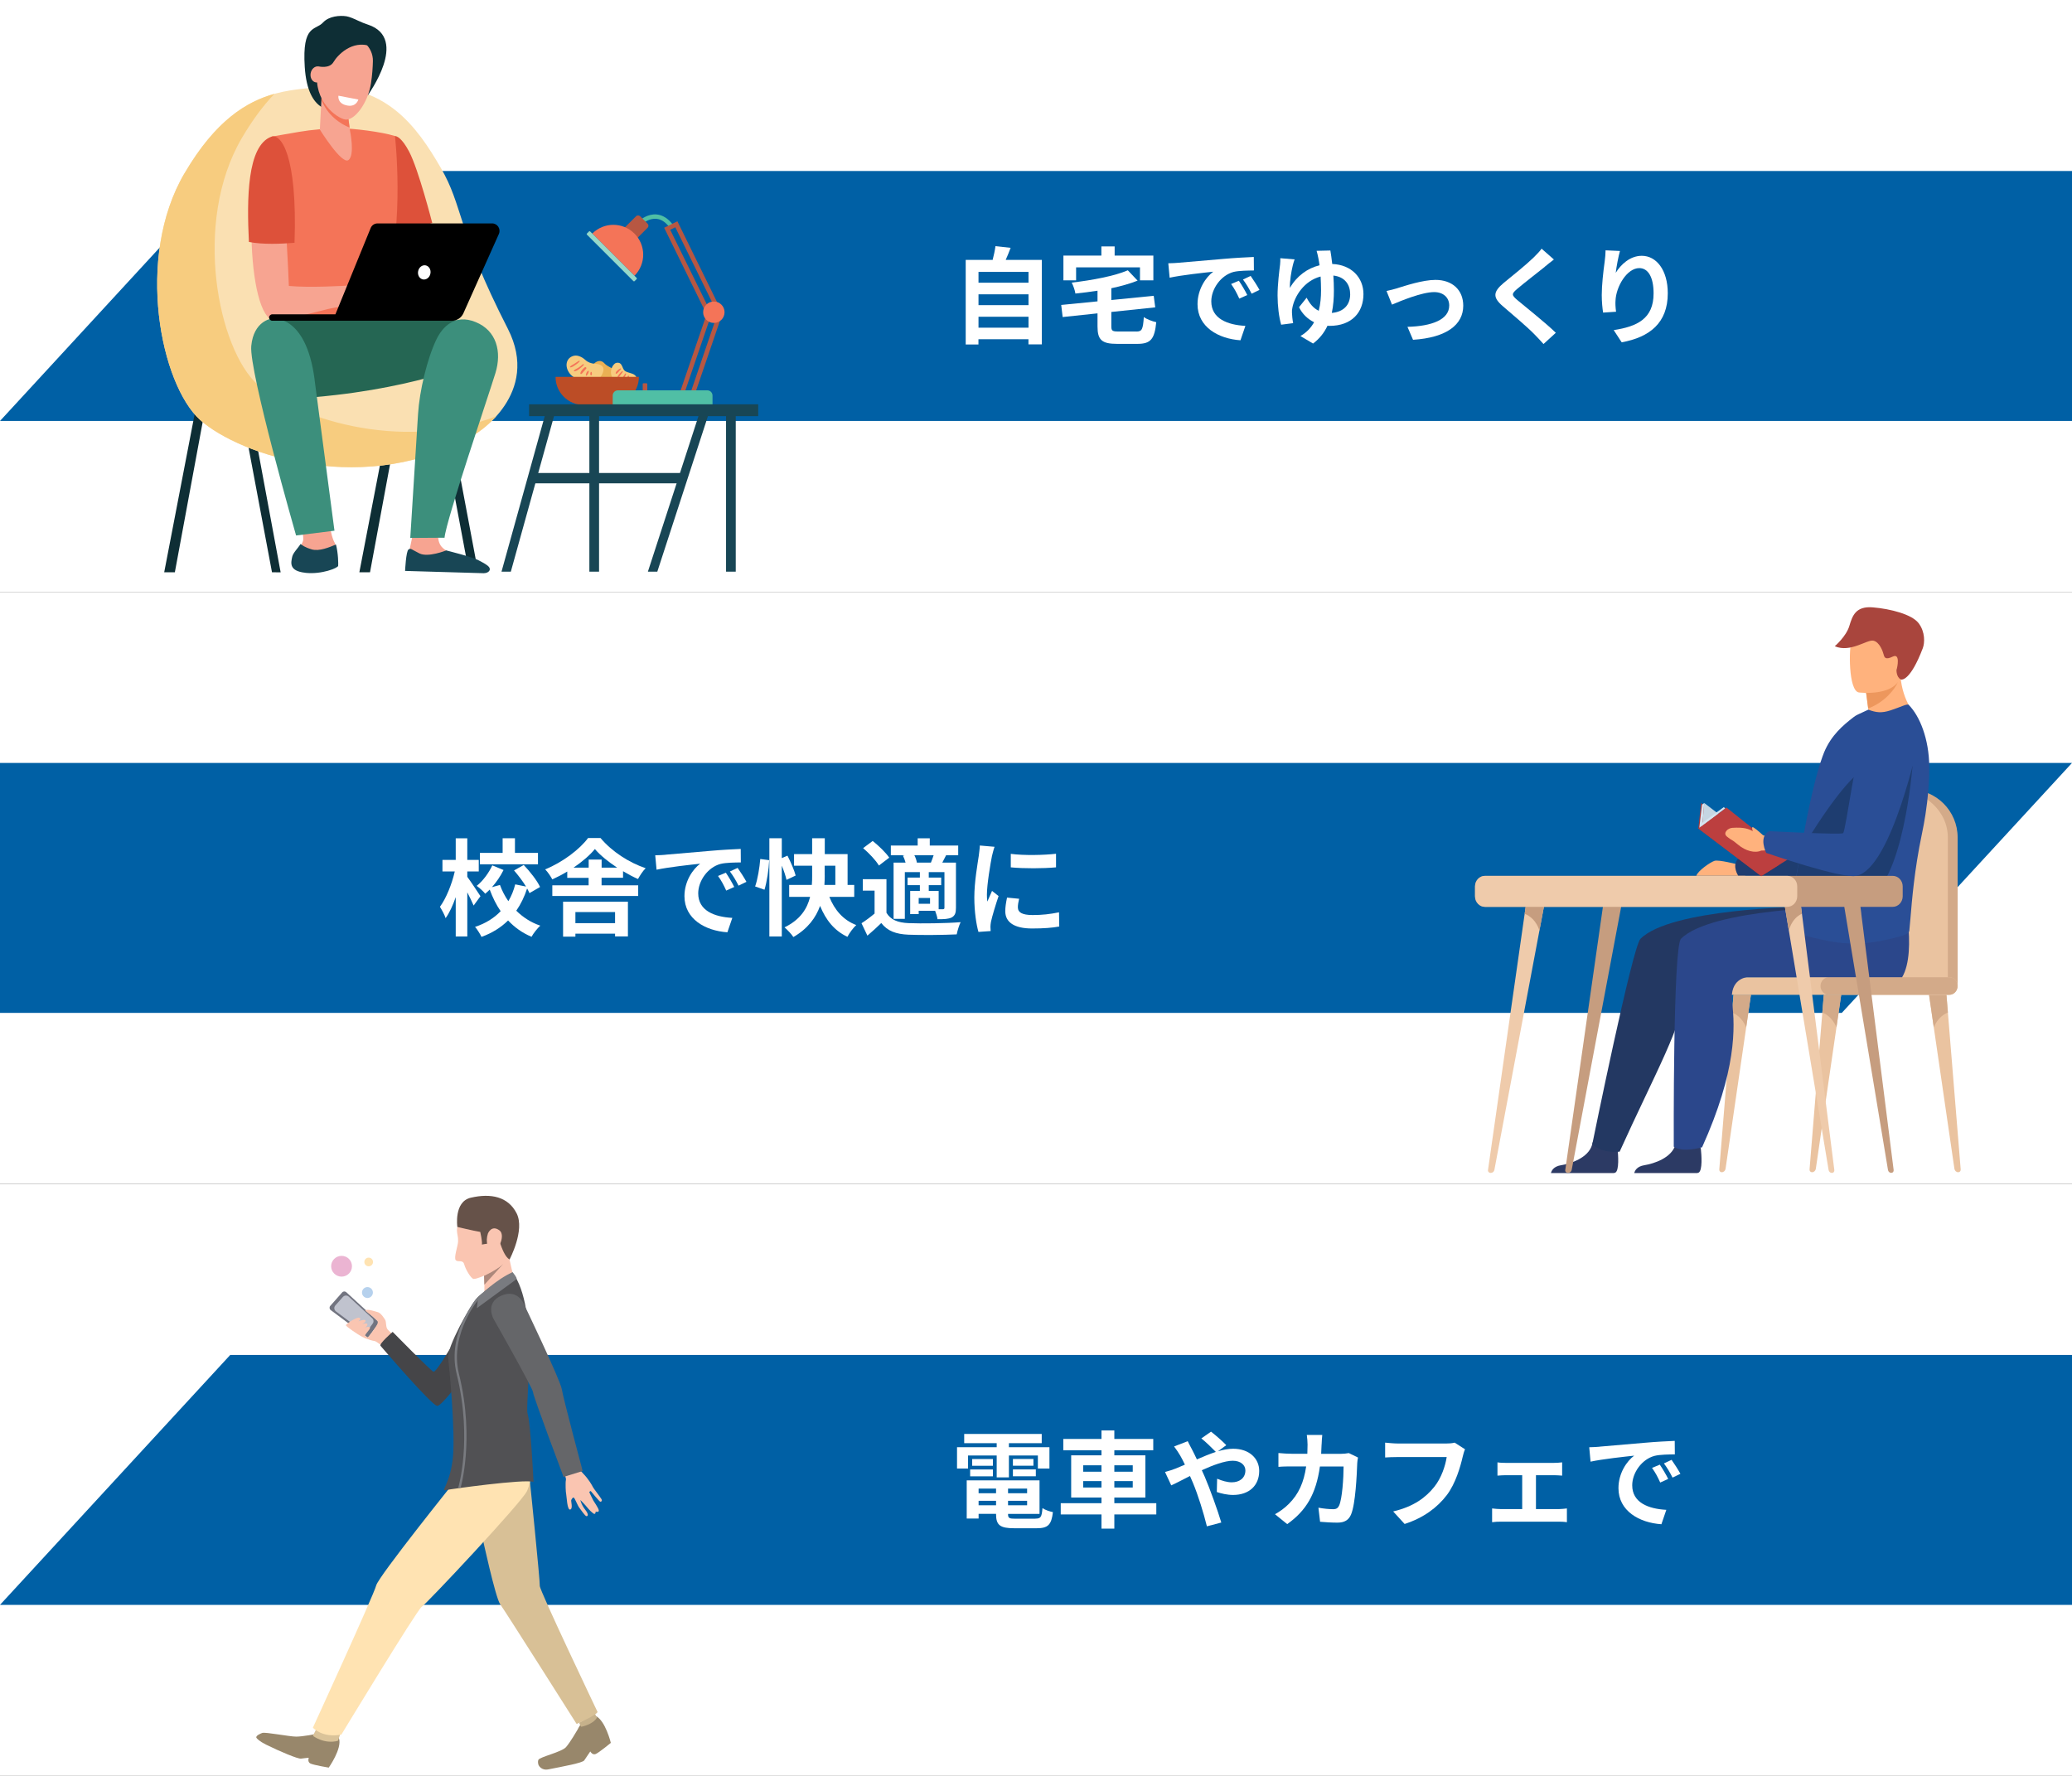 <?xml version="1.0" encoding="UTF-8"?>
<svg id="_レイヤー_2" data-name="レイヤー 2" xmlns="http://www.w3.org/2000/svg" viewBox="0 0 387 331.71">
  <rect x="0" y="0" width="387" height="331.71" fill="#333333" stroke="none"/>
  <defs>
    <style>
      .cls-1 {
        fill: #f7a491;
      }

      .cls-2 {
        fill: #f47458;
      }

      .cls-3 {
        fill: #f7cc7f;
      }

      .cls-4 {
        fill: #fac5b1;
      }

      .cls-5 {
        fill: #0060a5;
      }

      .cls-6 {
        fill: #ed975d;
      }

      .cls-7 {
        fill: #ebb4d2;
      }

      .cls-8 {
        fill: #eac3a0;
      }

      .cls-9 {
        fill: #eab054;
      }

      .cls-10 {
        fill: #ffe3b2;
      }

      .cls-11 {
        fill: #fff;
      }

      .cls-12 {
        fill: #efcbab;
      }

      .cls-13 {
        fill: #ffb27d;
      }

      .cls-14 {
        fill: #fae0b2;
      }

      .cls-15 {
        fill: #656669;
      }

      .cls-16 {
        fill: #98876b;
      }

      .cls-17 {
        fill: #96d9c9;
      }

      .cls-18 {
        fill: #b75742;
      }

      .cls-19 {
        fill: #b6d1ed;
      }

      .cls-20 {
        fill: #665249;
      }

      .cls-21 {
        fill: #bc3f3f;
      }

      .cls-22 {
        fill: #bc4d26;
      }

      .cls-23 {
        fill: #a9453d;
      }

      .cls-24 {
        fill: #dac399;
      }

      .cls-25 {
        fill: #a83535;
      }

      .cls-26 {
        fill: #d8c096;
      }

      .cls-27 {
        fill: #a57d62;
      }

      .cls-28 {
        fill: #c0c3ce;
      }

      .cls-29 {
        fill: #d3aa89;
      }

      .cls-30 {
        fill: #dd513a;
      }

      .cls-31 {
        fill: #ac887b;
      }

      .cls-32 {
        fill: #c6b18b;
      }

      .cls-33 {
        fill: #c69d7f;
      }

      .cls-34 {
        fill: #c5d6e2;
      }

      .cls-35 {
        fill: #d5e4ef;
      }

      .cls-36 {
        fill: #1e3d70;
      }

      .cls-37 {
        fill: #233862;
      }

      .cls-38 {
        fill: #0e2e35;
      }

      .cls-39 {
        fill: #454548;
      }

      .cls-40 {
        fill: #184655;
      }

      .cls-41 {
        fill: #3c8f7c;
      }

      .cls-42 {
        fill: #2a4e96;
      }

      .cls-43 {
        fill: #2b478b;
      }

      .cls-44 {
        fill: #2c3a64;
      }

      .cls-45 {
        fill: #256653;
      }

      .cls-46 {
        fill: #797b80;
      }

      .cls-47 {
        fill: #727480;
      }

      .cls-48 {
        fill: #50bfa5;
      }

      .cls-49 {
        fill: #515154;
      }
    </style>
  </defs>
  <g id="contents">
    <g>
      <rect class="cls-11" x="0" width="387" height="110.57"/>
      <polygon class="cls-5" points="387 78.63 0 78.63 43 31.94 387 31.94 387 78.63"/>
      <g>
        <path class="cls-11" d="m194.59,48.55v15.78h-2.5v-.96h-9.34v.98h-2.38v-15.8h5.03c.22-.84.43-1.79.53-2.57l2.83.31c-.29.79-.61,1.55-.92,2.26h6.74Zm-11.83,2.24v2.02h9.34v-2.02h-9.34Zm0,4.19v2.02h9.34v-2.02h-9.34Zm9.34,6.23v-2.04h-9.34v2.04h9.34Z"/>
        <path class="cls-11" d="m212.24,61.93c1.06,0,1.24-.41,1.4-2.71.53.41,1.61.81,2.32.96-.31,3.16-1.04,4.05-3.52,4.05h-3.79c-2.87,0-3.66-.75-3.66-3.26v-2.44l-6.51.69-.27-2.26,6.78-.67v-1.99c-1.4.22-2.79.39-4.13.53-.08-.59-.41-1.51-.69-2.04,3.83-.45,7.96-1.22,10.48-2.3l1.83,1.93c-1.43.57-3.12,1.04-4.91,1.42v2.2l7.92-.79.28,2.16-8.2.86v2.65c0,.88.18,1,1.34,1h3.34Zm-11.24-9.57h-2.38v-4.62h7.09v-1.71h2.48v1.71h7.23v4.62h-2.5v-2.42h-11.93v2.42Z"/>
        <path class="cls-11" d="m220.13,49.08c1.65-.14,4.89-.43,8.49-.73,2.02-.18,4.17-.29,5.56-.35l.02,2.52c-1.06.02-2.75.02-3.79.27-2.38.63-4.17,3.17-4.17,5.5,0,3.24,3.03,4.4,6.37,4.58l-.92,2.69c-4.13-.28-8.02-2.48-8.02-6.74,0-2.83,1.59-5.07,2.93-6.07-1.85.2-5.86.63-8.14,1.12l-.25-2.69c.79-.02,1.55-.06,1.93-.1Zm12.83,6.03l-1.49.67c-.49-1.08-.9-1.85-1.53-2.73l1.45-.61c.49.71,1.2,1.91,1.57,2.67Zm2.28-.96l-1.47.71c-.53-1.06-.98-1.79-1.61-2.65l1.43-.67c.49.69,1.24,1.85,1.65,2.61Z"/>
        <path class="cls-11" d="m248.84,49.31c3.56.14,5.82,2.52,5.82,5.62,0,3.38-2.14,5.94-6.35,5.94-.12,0-.26,0-.37-.02-.59,1.26-1.46,2.4-2.69,3.32l-2.36-1.4c1.16-.67,1.98-1.55,2.55-2.58-1.18-.59-2.2-1.53-2.81-2.81l1.42-1.77c.57,1.1,1.26,1.97,2.26,2.44.33-1.26.43-2.58.43-3.81,0-.86-.04-1.75-.08-2.59-3.11.81-4.87,3.71-5.27,5.82-.08.35-.1.63-.08.96,0,.33.1,1.38.22,1.93l-2.24.29c-.41-1.4-.67-3.52-.67-5.46,0-2.12.33-4.64.47-5.8.04-.41.06-.87.04-1.16l2.67.22c-.14.41-.28.84-.35,1.18-.25,1.02-.57,2.85-.53,4.15,1.28-2.22,3.28-3.68,5.54-4.23-.08-.49-.14-.94-.22-1.32-.1-.47-.22-1.06-.33-1.38l2.57-.06c.1.61.24,1.47.35,2.52Zm-.1,9.14c2.22-.18,3.44-1.51,3.44-3.48,0-1.75-.94-3.26-3.14-3.5.06.9.1,1.85.1,2.79,0,1.4-.1,2.81-.39,4.19Z"/>
        <path class="cls-11" d="m261.05,53.81c1.34-.41,4.68-1.53,7.06-1.53,3.11,0,5.19,1.85,5.19,4.82,0,3.56-3.12,5.97-9.38,6.37l-1.04-2.42c4.5-.12,7.8-1.32,7.8-3.99,0-1.47-1.1-2.5-2.81-2.5-2.28,0-6.21,1.63-7.88,2.34l-1.02-2.55c.59-.12,1.49-.35,2.08-.53Z"/>
        <path class="cls-11" d="m288.53,49.84c-1.28,1.02-3.87,3.03-5.19,4.15-1.04.9-1.02,1.12.04,2.04,1.47,1.24,5.21,4.19,7.21,6.13l-2.3,2.1c-.55-.61-1.12-1.24-1.71-1.83-1.2-1.24-4.09-3.7-5.88-5.23-1.96-1.67-1.81-2.71.16-4.36,1.55-1.26,4.25-3.44,5.56-4.72.57-.57,1.2-1.2,1.51-1.67l2.3,2.02c-.61.47-1.26.98-1.71,1.36Z"/>
        <path class="cls-11" d="m301.78,50.96c.94-1.53,2.65-3.18,4.87-3.18,2.73,0,4.85,2.67,4.85,7,0,5.56-3.4,8.21-8.61,9.16l-1.49-2.28c4.36-.67,7.45-2.1,7.45-6.86,0-3.03-1.02-4.72-2.67-4.72-2.32,0-4.34,3.48-4.44,6.07-.04.53-.02,1.16.1,2.08l-2.42.16c-.12-.77-.25-1.97-.25-3.28,0-1.83.27-4.26.55-6.29.1-.75.16-1.53.16-2.06l2.69.12c-.28.96-.67,2.99-.79,4.09Z"/>
      </g>
      <g>
        <g>
          <polygon class="cls-38" points="32.66 106.89 30.67 106.89 38.09 68.34 39.74 68.65 32.66 106.89"/>
          <polygon class="cls-38" points="87.56 106.72 89.22 106.41 82.06 68.34 80.41 68.65 87.56 106.72"/>
          <polygon class="cls-38" points="69.11 106.89 67.12 106.89 74.54 68.34 76.2 68.65 69.11 106.89"/>
          <polygon class="cls-38" points="50.8 106.89 52.42 106.91 45.3 68.51 43.65 68.83 50.8 106.89"/>
          <path class="cls-14" d="m58.02,16.41c-6.56.7-15.04,1.45-23.55,15.95-9.31,15.85-4.41,39.52,2.94,46.1,7.35,6.58,31.34,14.7,51.51,2.54,0,0,12.18-7.37,5.93-19.6-9.62-18.82-8.26-22.75-12.56-30.12-4.3-7.38-10.35-16.36-24.26-14.87Z"/>
          <path class="cls-3" d="m34.47,32.36c5.81-9.9,11.61-13.39,16.79-14.83-2,2.08-4.03,4.76-6.07,8.22-9.31,15.85-4.41,39.52,2.94,46.1,6.51,5.83,26.12,12.88,44.54,5.92-1.89,2.1-3.76,3.23-3.76,3.23-20.17,12.16-44.16,4.04-51.51-2.54-7.35-6.58-12.25-30.25-2.94-46.1Z"/>
          <path class="cls-30" d="m73.77,25.41c.34.01,1.28.33,2.65,2.92,1.75,3.31,4.31,13.31,4.31,13.31l-7.64,2.85-.98-2.09-1.62-16.07s3.18-.92,3.28-.92Z"/>
          <path class="cls-2" d="m63.67,23.97c2.19,0,7.59.64,10.1,1.44,0,0,1.84,15.85-1.66,27.89-.78,2.7.65,11.17.65,11.17l-22.64-.3s2.68-20.5,1.67-23.81c-1.01-3.31-1.03-14.85-1.03-14.85,0,0,.16-.02,5.09-.88,2.3-.4,5.5-.68,7.83-.67Z"/>
          <path class="cls-45" d="m70.66,59.67s15.57-.89,19.04,1.27c3.48,2.16-.63,6.59-.63,6.59,0,0-12.67,5.65-33.89,6.91-5.02.3-5.46-13.43-4.52-14.57.94-1.14,19.99-.2,19.99-.2Z"/>
          <path class="cls-1" d="m61.03,93.88s.5,5.78,1.42,7.38c.92,1.6-.05,4.32-.1,4.7-.05.37-1.94.91-4.94.59-3.01-.32-2.96-1.01-2.71-2.13.24-1.12,1.84-2.56,1.94-3.63.1-1.07-.92-4.91-.92-4.91l5.32-1.99Z"/>
          <path class="cls-40" d="m57.04,106.99c-3.09-.33-2.71-1.85-2.46-3,.16-.72,1.04-1.57,1.57-2.38.28.22.73.61,2.07,1.01,1.4.41,3.31-.4,4.53-.91.43,1.62.45,3.68.41,3.99-.05.38-3.03,1.63-6.12,1.3Z"/>
          <path class="cls-41" d="m58.75,70.88c.62,4.73,3.72,28.25,3.72,28.25l-7.17.89s-8.82-30.71-8.37-35.4c.45-4.7,3.76-5.09,3.76-5.09,0,0,6.42-1.16,8.07,11.35Z"/>
          <path class="cls-1" d="m50.51,27.28c2.12-.79,3.15,18.28,3.44,26.13,3.75.36,10.28,0,11.91-.12.77-.06,2.53-.7,3.29-.8.78-.1,1.49-.16,1.87-.09.14.02,4.05,1.62,4.38,1.97.41.43,1.54,1.53,1.35,2.01-.19.47-2.16-1.32-2.16-1.32l-.96-.54c1.2,1.17,3.48,2.71,3.15,3.27-.32.55-2.38-1.02-3.85-2.08,1.26,1.14,2.82,3.17,2.46,3.49-.32.29-2.1-2.07-4-2.75-.7-.25-1.41.44-1.96.53-.41.06-1.04.19-1.44.08l-2.06-.58c-.7.06-.72.48-1.43.63-.82.17-2.17.36-3.22.61-6.03,1.47-8.04,2.16-9.88,2.16-5.59,0-5.91-30.72-.91-32.59Z"/>
          <path class="cls-30" d="m46.49,45.19c-.4-8.04-.34-17.96,4.17-19.65,1.78-.67,4.92,3.35,4.35,19.81-2.41.2-5.94.36-8.52-.16Z"/>
          <path class="cls-1" d="m82.01,98.82s-.63,2.01.49,3.33c1.12,1.33,5.78,2.63,6.39,3.35.61.72.57,1.33.57,1.33l-13.07-.36.14-3.95.6-2.84,4.88-.87Z"/>
          <path class="cls-40" d="m83.32,102.82s-3.36,1.36-4.98.55c-1.62-.8-1.57-1.03-2.04-.73-.47.3-.64,4-.64,4l14.7.43c1.02-.02,1.54-.78.71-1.42-.57-.44-1.23-.74-1.6-.95-1.15-.66-6.14-1.89-6.14-1.89Z"/>
          <path class="cls-41" d="m81.52,63.4c1.01-2.13,3.31-4.9,7.35-3.23,3.86,1.59,4.89,5.5,3.67,9.5-1.22,4-9.23,27.53-9.51,30.77l-6.4.04s1.16-18.63,1.45-23.13c.27-4.33,1.68-10.27,3.43-13.95Z"/>
          <path d="m91.9,41.73h-21.38c-.57,0-1.08.34-1.29.87l-6.58,16.11h-11.79c-.33,0-.6.27-.6.6h0c0,.33.27.6.6.6h33.55c.92,0,1.76-.54,2.14-1.39l6.63-14.82c.41-.93-.26-1.97-1.27-1.97Z"/>
          <path class="cls-11" d="m80.39,51.11c-.14.72-.77,1.21-1.41,1.08-.63-.13-1.03-.82-.88-1.54.14-.72.77-1.21,1.41-1.08.63.13,1.03.82.88,1.54Z"/>
          <g>
            <path class="cls-38" d="m68.75,4.61c-.64-.22-1.28-.46-1.89-.76-.69-.33-1.59-.72-2.16-.81-1.19-.18-3.24-.06-4.37,1.17-1.41,1.53-3.92.28-3.41,8.29.57,9.07,5.61,8.07,5.74,7.92.12-.15,4.5-5.8,4.5-5.8,0,0,1.53,3.35,1.53,3.22s7.81-10.62.07-13.23Z"/>
            <path class="cls-1" d="m64.92,21.09l.44,3.24s.98,4.67-.28,5.57c-1.25.9-5.34-5.7-5.34-5.7l.43-8.21,4.75,5.1Z"/>
            <path class="cls-2" d="m60.04,18.64c1.04,2.8,3.5,4.52,5.26,5.19l-.37-2.75-4.75-5.1-.14,2.66Z"/>
            <path class="cls-1" d="m64.67,7.05c2.66-.43,5.04,1.71,4.98,4.37-.03,1.16-.12,2.6-.36,4.16-.58,3.74-3.13,7.03-4.82,6.74-1.69-.29-5.93-3.52-5.19-8.84.46-3.29,2.6-5.97,5.39-6.42Z"/>
            <path class="cls-1" d="m60.45,14.11c-.14.82-.8,1.39-1.47,1.28-.67-.12-1.1-.88-.96-1.7.14-.82.8-1.39,1.47-1.28.67.12,1.1.88.96,1.7Z"/>
            <path class="cls-38" d="m59.49,12.4s2.04.51,2.8-.81c.76-1.31,3.46-4.14,6.91-2.97,3.44,1.17-3.03-2.85-3.3-2.85s-3.58-.02-3.58-.02c0,0-2.55,2.1-2.64,2.33s-.83,2.74-.83,2.74l.64,1.59Z"/>
          </g>
          <path class="cls-11" d="m63.22,17.88l3.71.71s-.35,1.4-2,1.13c-2-.32-1.72-1.84-1.72-1.84Z"/>
        </g>
        <g>
          <path class="cls-9" d="m110.4,69.47s.09,2.13,2.96,3c2.64.8,3.89-1.83,2.71-2.64-1.17-.81-2.61-1.32-3.2-1.98-1.08-1.22-2.77.48-2.48,1.62Z"/>
          <path class="cls-3" d="m114.83,67.92c-.24.19-.43.48-.53.71-.29.65-.24,1.38.11,1.99.86,1.55,4.22,2.49,4.5.63.29-1.86-1.81-1.32-2.39-2.18-.26-.38-.3-.86-.66-1.16-.29-.24-.79-.19-1.04,0Z"/>
          <path class="cls-3" d="m111.07,67.94c-.66-.03-1.3-.28-1.78-.74-.36-.34-1.27-.94-2.09-.75-1.48.35-1.82,2-.78,3.33.91,1.17,4.48,2.84,5.91.38,1-1.72-.12-2.17-1.26-2.22Z"/>
          <path class="cls-2" d="m106.56,68.63c.32-.04.62-.27.88-.44.3-.19.59-.41.82-.68.06-.07-.03-.16-.11-.12-.3.17-.59.37-.88.56-.26.17-.59.3-.79.53-.05.05,0,.14.07.14h0Z"/>
          <path class="cls-2" d="m107.23,69.35c.51.07,1.44-.78,1.79-1.16.09-.09-.06-.25-.15-.16-.27.25-.56.46-.86.66-.25.16-.65.3-.82.55-.03.05-.01.11.05.12h0Z"/>
          <path class="cls-2" d="m108.57,69.86c.19-.11.3-.29.44-.46.15-.18.32-.34.47-.53.14-.17-.08-.39-.25-.27-.33.25-.78.72-.83,1.14-.01.1.09.15.17.11h0Z"/>
          <path class="cls-2" d="m109.58,70.15c.18-.22.4-.53.39-.82,0-.21-.45,0-.55.75-.01.09.1.14.16.07h0Z"/>
          <path class="cls-2" d="m110.32,69.53c-.21.62.16.64.21.48.05-.15.03-.33-.02-.48-.03-.09-.17-.09-.2,0h0Z"/>
          <path class="cls-2" d="m115.85,68.83c-.21.1-.37.22-.54.38-.14.14-.33.3-.32.51,0,.05.06.11.12.09.19-.04.28-.21.41-.34.15-.17.3-.32.45-.5.06-.07-.02-.2-.11-.15h0Z"/>
          <path class="cls-2" d="m116.17,69.35c-.22.18-.76.74-.82,1.02-.02.1.11.16.18.11.17-.11.26-.3.38-.46.13-.18.27-.35.4-.53.06-.09-.04-.22-.13-.14h0Z"/>
          <path class="cls-2" d="m116.77,69.79c-.14.19-.59.86-.64,1.11-.02.09.1.17.17.11.3-.27.47-.76.63-1.12.04-.1-.1-.19-.16-.1h0Z"/>
          <path class="cls-2" d="m117.3,70.22c-.11.12-.16.26-.23.4-.15.33-.25.5-.13.58.1.07.19.04.25-.06.06-.1.28-.64.3-.84,0-.11-.12-.17-.19-.09h0Z"/>
          <path class="cls-2" d="m117.94,70.62c-.23.16-.39.49-.24.6.06.05.12.06.19.02.14-.09.05-.29.18-.47.06-.09-.04-.21-.13-.14h0Z"/>
          <path class="cls-22" d="m114.06,75.65h-5.04c-2.91,0-5.26-2.36-5.26-5.26h15.57c0,2.91-2.36,5.26-5.26,5.26Z"/>
        </g>
        <g>
          <rect class="cls-18" x="120.04" y="71.59" width=".86" height="2.77" rx=".15" ry=".15"/>
          <path class="cls-48" d="m125.01,42.42c-.72-.95-1.53-1.47-2.41-1.55-1.35-.13-2.43.81-2.44.82l-.54-.61c.05-.05,1.35-1.18,3.05-1.02,1.11.11,2.11.74,2.97,1.87l-.64.49Z"/>
          <rect class="cls-18" x="115.06" y="41.71" width="6.09" height="3.05" rx=".54" ry=".54" transform="translate(4.02 96.18) rotate(-45)"/>
          <path class="cls-2" d="m110.62,43.63l7.88,7.88c2.18-2.18,2.18-5.71,0-7.88-2.18-2.18-5.71-2.18-7.88,0Z"/>
          <path class="cls-18" d="m131.95,58.64l-7.9-16.1,2.47-1.21,7.9,16.1-2.47,1.21Zm-6.77-15.72l7.16,14.58.95-.47-7.16-14.58-.95.47Z"/>
          <path class="cls-18" d="m129.17,75.43l-2.6-.89,5.8-16.98,2.6.89-5.8,16.98Zm-1.53-1.42l1,.34,5.25-15.37-1-.34-5.25,15.37Z"/>
          <rect class="cls-17" x="113.84" y="41.58" width=".85" height="12.58" rx=".15" ry=".15" transform="translate(-.38 94.82) rotate(-45)"/>
          <circle class="cls-2" cx="133.33" cy="58.32" r="2"/>
          <path class="cls-48" d="m115.41,72.91h16.7c.53,0,.97.43.97.97v1.78h-18.64v-1.78c0-.53.43-.97.97-.97Z"/>
        </g>
        <g>
          <rect class="cls-40" x="98.82" y="75.52" width="42.8" height="2.21"/>
          <rect class="cls-40" x="99.59" y="88.35" width="27.98" height="1.93"/>
          <rect class="cls-40" x="135.61" y="76.63" width="1.81" height="30.15"/>
          <rect class="cls-40" x="110.08" y="76.63" width="1.81" height="30.15"/>
          <polygon class="cls-40" points="122.77 106.78 132.5 76.89 130.9 76.37 121.01 106.78 122.77 106.78"/>
          <polygon class="cls-40" points="95.41 106.78 103.73 76.82 102.12 76.37 93.67 106.78 95.41 106.78"/>
        </g>
      </g>
      <rect class="cls-11" x="0" y="110.57" width="387" height="110.57"/>
      <polygon class="cls-5" points="0 189.2 344 189.2 387 142.51 0 142.51 0 189.2"/>
      <g>
        <path class="cls-11" d="m88.46,169.14c-.26-.63-.73-1.57-1.18-2.46v8.24h-2.16v-7.35c-.53,1.53-1.18,2.95-1.89,3.93-.2-.65-.71-1.55-1.06-2.12,1.16-1.57,2.24-4.26,2.77-6.6h-2.3v-2.16h2.48v-4.03h2.16v4.03h2.14v2.16h-2.14v1c.55.73,2.1,3.07,2.46,3.62l-1.28,1.75Zm10.42-2.34c-.12-.26-.25-.55-.43-.84-.49,1.51-1.16,2.91-2.02,4.15,1.24,1.22,2.73,2.2,4.48,2.79-.53.49-1.28,1.43-1.63,2.08-1.71-.71-3.16-1.75-4.38-3.05-1.32,1.3-2.95,2.34-4.97,3.07-.24-.53-.81-1.42-1.2-1.87,2-.65,3.58-1.67,4.78-2.93-.83-1.2-1.49-2.55-2.04-4.03-.28.28-.57.53-.84.77-.33-.43-1.08-1.1-1.59-1.47,1.18-.94,2.28-2.46,2.91-3.83l2.1.87c-.57,1.14-1.34,2.28-2.16,3.2l1.49-.41c.39,1.08.92,2.1,1.57,3.03.57-.96,1-2.02,1.28-3.14l2.02.41c-.61-1-1.45-2.1-2.24-3.01l1.81-1.02c1.18,1.24,2.5,2.91,3.05,4.11l-1.97,1.14Zm1.61-5.35h-10.85v-2.14h4.24v-2.73h2.3v2.73h4.3v2.14Z"/>
        <path class="cls-11" d="m112.36,165.37h6.84v1.99h-16.04v-1.99h6.78v-1.4h-3.99v-1.18c-.9.55-1.85,1.04-2.79,1.47-.28-.53-.87-1.42-1.34-1.87,3.3-1.34,6.47-3.77,8.02-5.86h2.32c2.16,2.57,5.35,4.6,8.43,5.64-.55.55-1.06,1.36-1.43,2.02-.9-.39-1.85-.9-2.79-1.46v1.22h-4.01v1.4Zm-7.19,3.05h12.11v6.49h-2.4v-.51h-7.41v.55h-2.3v-6.53Zm4.78-6.35v-1.51h2.42v1.51h2.91c-1.65-1.08-3.16-2.3-4.17-3.48-.94,1.16-2.38,2.38-3.99,3.48h2.83Zm-2.48,8.29v2.08h7.41v-2.08h-7.41Z"/>
        <path class="cls-11" d="m124.3,159.65c1.65-.14,4.89-.43,8.49-.73,2.02-.18,4.17-.29,5.56-.35l.02,2.52c-1.06.02-2.75.02-3.79.28-2.38.63-4.17,3.16-4.17,5.5,0,3.24,3.03,4.4,6.37,4.58l-.92,2.69c-4.13-.28-8.02-2.48-8.02-6.74,0-2.83,1.59-5.07,2.93-6.07-1.85.2-5.86.63-8.14,1.12l-.25-2.69c.79-.02,1.55-.06,1.93-.1Zm12.83,6.03l-1.49.67c-.49-1.08-.9-1.85-1.53-2.73l1.46-.61c.49.71,1.2,1.91,1.57,2.67Zm2.28-.96l-1.47.71c-.53-1.06-.98-1.79-1.61-2.65l1.44-.67c.49.69,1.24,1.85,1.65,2.61Z"/>
        <path class="cls-11" d="m141.04,165.58c.47-1.32.83-3.5.96-5.13l1.67.22c-.08,1.71-.43,4.01-.88,5.52l-1.75-.61Zm5.86-1.24c-.16-.71-.49-1.71-.88-2.65v13.23h-2.32v-18.34h2.32v3.7l1.06-.45c.61,1.18,1.28,2.75,1.53,3.71l-1.71.81Zm8,3.18c.96,2.42,2.58,4.34,5.03,5.27-.55.49-1.3,1.51-1.65,2.2-2.46-1.16-4.03-3.14-5.11-5.78-.79,2.2-2.28,4.26-4.99,5.82-.31-.51-1.14-1.38-1.65-1.81,2.99-1.45,4.25-3.54,4.78-5.7h-3.91v-2.22h4.23c.06-.63.06-1.22.06-1.81v-1.79h-3.38v-2.16h3.38v-2.97h2.36v2.97h4.26v5.76h1.24v2.22h-4.64Zm-.86-4.01c0,.59-.02,1.18-.06,1.79h2.04v-3.6h-1.99v1.81Z"/>
        <path class="cls-11" d="m165.56,170.48c.77,1.32,2.14,1.87,4.15,1.95,2.36.1,7,.04,9.71-.18-.27.55-.61,1.63-.73,2.28-2.44.12-6.6.16-9,.06-2.34-.1-3.91-.67-5.09-2.18-.79.77-1.59,1.51-2.59,2.36l-1.1-2.32c.77-.49,1.65-1.14,2.44-1.81v-4.28h-2.2v-2.14h4.42v6.27Zm-1.4-8.8c-.55-.96-1.85-2.32-2.95-3.26l1.79-1.34c1.1.88,2.46,2.18,3.09,3.12l-1.93,1.47Zm4.82-1.93h-2.59v-1.81h5.01v-1.36h2.26v1.36h5.31v1.81h-2.26c-.25.51-.49.96-.71,1.38h2.55v8.43c0,.94-.16,1.45-.79,1.81-.65.31-1.47.33-2.65.33-.06-.45-.26-1.08-.45-1.57h-3.07v.61h-1.59v-4.32h1.81v-1.08h-2.3v-1.42h2.3v-1.02h-2.81v8.73h-2.1v-10.5h2.24c-.12-.43-.29-.9-.49-1.3l.33-.08Zm4.89,1.38c.18-.41.35-.92.51-1.38h-3.6c.24.45.41.96.47,1.38h2.61Zm-.16,6.6h-2.12v1.08h2.12v-1.08Zm2.69-4.83h-2.93v1.02h2.32v1.42h-2.32v1.08h1.85v3.42h.79c.22-.02.29-.08.29-.31v-6.62Z"/>
        <path class="cls-11" d="m185.27,159.92c-.26,1.32-.94,5.25-.94,7.21,0,.37.02.88.08,1.28.29-.67.61-1.36.88-2l1.22.96c-.55,1.63-1.2,3.77-1.42,4.81-.06.29-.1.73-.1.92,0,.22.02.53.04.81l-2.28.16c-.39-1.36-.77-3.75-.77-6.43,0-2.95.61-6.27.83-7.78.06-.55.18-1.3.2-1.93l2.75.24c-.16.41-.41,1.4-.49,1.75Zm4.85,9.61c0,.86.75,1.39,2.75,1.39,1.75,0,3.2-.16,4.93-.51l.04,2.65c-1.28.24-2.85.37-5.07.37-3.38,0-5.01-1.2-5.01-3.22,0-.77.12-1.55.33-2.55l2.26.22c-.16.65-.24,1.12-.24,1.65Zm7.12-10.06v2.54c-2.42.22-5.97.24-8.45,0v-2.52c2.42.33,6.33.24,8.45-.02Z"/>
      </g>
      <rect class="cls-11" x="0" y="221.14" width="387" height="110.57"/>
      <polygon class="cls-5" points="387 299.77 0 299.77 43 253.09 387 253.09 387 299.77"/>
      <g>
        <path class="cls-11" d="m180.81,274.31h-2.06v-3.99h7.41v-.75h-6.07v-1.73h14.48v1.73h-6.13v.75h7.57v3.99h-2.16v-2.44h-5.41v4.09h-2.28v-4.09h-5.35v2.44Zm12.6,9.35c.98,0,1.16-.29,1.3-1.96.47.33,1.36.63,1.95.75-.28,2.36-.9,3.01-3.05,3.01h-4.13c-2.69,0-3.44-.57-3.44-2.63v-.06h-3.26v.87h-2.22v-7.13h13.6v6.27h-5.88v.06c0,.73.22.84,1.42.84h3.71Zm-12.21-9.18h4.25v1.28h-4.25v-1.28Zm4.25-.69h-3.87v-1.26h3.87v1.26Zm-2.67,4.26v.87h3.26v-.87h-3.26Zm3.26,3.12v-.84h-3.26v.84h3.26Zm5.8-3.12h-3.56v.87h3.56v-.87Zm0,3.12v-.84h-3.56v.84h3.56Zm1.18-8.65v1.26h-3.83v-1.26h3.83Zm-3.83,1.95h4.28v1.28h-4.28v-1.28Z"/>
        <path class="cls-11" d="m215.97,282.88h-7.84v2.65h-2.4v-2.65h-7.61v-2.1h7.61v-1.06h-5.66v-7.88h5.66v-.94h-7.13v-2.12h7.13v-1.59h2.4v1.59h7.27v2.12h-7.27v.94h5.8v7.88h-5.8v1.06h7.84v2.1Zm-13.66-7.98h3.42v-1.2h-3.42v1.2Zm3.42,2.95v-1.2h-3.42v1.2h3.42Zm2.4-4.15v1.2h3.44v-1.2h-3.44Zm3.44,2.95h-3.44v1.2h3.44v-1.2Z"/>
        <path class="cls-11" d="m219.54,274.33c.57-.24,1.18-.49,1.77-.75-.27-.59-.57-1.16-.86-1.67-.28-.49-.77-1.22-1.16-1.73l2.55-.98c.18.35.57,1.16.79,1.53.29.57.61,1.2.92,1.87,1.2-.53,2.4-1.02,3.54-1.4-.71-.73-1.96-1.95-2.71-2.52l1.81-1.26c.71.53,2.18,1.81,2.85,2.52l-1.55,1.14c.98-.29,1.95-.47,2.83-.47,3.05,0,4.87,1.85,4.87,4.13,0,2.75-1.89,4.5-4.89,4.5-1.06,0-2.28-.28-3.03-.55l.06-2.48c.88.37,1.87.67,2.73.67,1.47,0,2.55-.81,2.55-2.22,0-1-.88-1.81-2.36-1.81s-3.67.81-5.78,1.77c.2.41.37.83.55,1.22.92,2.14,2.44,6.35,3.09,8.55l-2.69.71c-.61-2.48-1.63-5.8-2.63-8.18-.18-.41-.35-.83-.53-1.22-1.42.71-2.65,1.38-3.5,1.75l-1.16-2.5c.77-.2,1.63-.49,1.95-.63Z"/>
        <path class="cls-11" d="m246.84,269.79c-.02.61-.04,1.2-.08,1.77h3.7c.49,0,1-.06,1.47-.14l1.71.83c-.06.31-.14.83-.14,1.04-.08,2.12-.31,7.61-1.16,9.61-.43,1-1.18,1.51-2.54,1.51-1.12,0-2.3-.08-3.24-.16l-.31-2.63c.96.18,1.99.28,2.75.28.63,0,.9-.22,1.12-.69.57-1.24.83-5.17.83-7.29h-4.42c-.73,5.19-2.59,8.27-6.11,10.77l-2.28-1.85c.81-.45,1.79-1.12,2.58-1.93,1.83-1.81,2.81-4.01,3.24-7h-2.59c-.67,0-1.75,0-2.59.08v-2.58c.83.08,1.85.14,2.59.14h2.81c.02-.55.04-1.12.04-1.71,0-.43-.06-1.34-.14-1.81h2.89c-.06.45-.1,1.28-.12,1.75Z"/>
        <path class="cls-11" d="m273.2,272.09c-.45,1.93-1.32,4.97-2.95,7.15-1.79,2.36-4.4,4.3-7.9,5.42l-2.14-2.34c3.89-.92,6.11-2.63,7.7-4.62,1.3-1.63,2.04-3.87,2.3-5.54h-9.16c-.88,0-1.83.04-2.34.08v-2.77c.59.06,1.71.16,2.36.16h9.08c.39,0,1.02-.02,1.55-.16l1.93,1.24c-.18.39-.33.96-.43,1.38Z"/>
        <path class="cls-11" d="m281.24,273.25h9c.47,0,1.06-.04,1.53-.1v2.48c-.49-.04-1.08-.08-1.53-.08h-3.36v6.33h4.29c.53,0,1.08-.08,1.49-.12v2.57c-.43-.08-1.16-.1-1.49-.1h-10.87c-.47,0-1.08.02-1.61.1v-2.57c.51.06,1.12.12,1.61.12h4.01v-6.33h-3.07c-.41,0-1.12.04-1.55.08v-2.48c.43.08,1.12.1,1.55.1Z"/>
        <path class="cls-11" d="m298.75,270.22c1.65-.14,4.89-.43,8.49-.73,2.02-.18,4.17-.29,5.56-.35l.02,2.52c-1.06.02-2.75.02-3.79.28-2.38.63-4.17,3.16-4.17,5.5,0,3.24,3.03,4.4,6.37,4.58l-.92,2.69c-4.13-.28-8.02-2.48-8.02-6.74,0-2.83,1.59-5.07,2.93-6.07-1.85.2-5.86.63-8.14,1.12l-.25-2.69c.79-.02,1.55-.06,1.93-.1Zm12.83,6.03l-1.49.67c-.49-1.08-.9-1.85-1.53-2.73l1.45-.61c.49.71,1.2,1.91,1.57,2.67Zm2.28-.96l-1.47.71c-.53-1.06-.98-1.79-1.61-2.65l1.43-.67c.49.69,1.24,1.85,1.65,2.61Z"/>
      </g>
      <g>
        <path class="cls-13" d="m324.46,161.44s-3.45-.89-4.22-.65c-.77.24-3.13,1.86-3.41,2.8h9.18s-1.54-2.15-1.54-2.15Z"/>
        <path class="cls-36" d="m353.7,137.52s-5.35,24.51-11.98,26.13l-17.06-.07s-1.19-1.8-.11-3.07c0,0,12.23-1.58,12.62-2,.45-.48,6.74-20.89,7.96-21.96,1.22-1.07,7.16-2.81,8.56.98Z"/>
        <path class="cls-44" d="m305.25,219.11h11.75c.11-.02.2-.05.25-.07.78-.39.54-3.4.44-4.33-.02-.17-.03-.27-.03-.27,0,0-4.13-3.31-4.7-.77-.02.08-.04.16-.06.23h0c-.72,2.37-3.92,3.45-5.78,3.75-1.42.23-1.78,1.05-1.88,1.47Z"/>
        <path class="cls-44" d="m289.69,219.11h11.75c.11-.02.2-.05.25-.07.78-.39.54-3.4.44-4.33-.02-.17-.03-.27-.03-.27,0,0-4.13-3.31-4.7-.77-.02.08-.04.16-.06.23h0c-.72,2.37-3.92,3.45-5.78,3.75-1.42.23-1.78,1.05-1.88,1.47Z"/>
        <g>
          <path class="cls-29" d="m337.24,156.43v28.03h28.4v-28.03c0-4.95-4.01-8.96-8.96-8.96h-10.47c-4.95,0-8.96,4.01-8.96,8.96Z"/>
          <path class="cls-8" d="m337.24,156.43v28.03h26.57v-28.03c0-4.95-4.42-8.96-9.88-8.96h-6.82c-5.46,0-9.88,4.01-9.88,8.96Z"/>
          <path class="cls-8" d="m318.06,184.18c0,.45.17.87.45,1.16.28.3.67.48,1.09.48h44.49c.85,0,1.54-.74,1.54-1.64,0-.45-.17-.87-.45-1.16-.28-.3-.67-.48-1.09-.48h-44.49c-.85,0-1.54.74-1.54,1.64Z"/>
          <path class="cls-29" d="m340.03,184.18c0,.45.17.87.45,1.16.28.3.67.48,1.09.48h22.52c.85,0,1.54-.74,1.54-1.64,0-.45-.17-.87-.45-1.16-.28-.3-.67-.48-1.09-.48h-22.52c-.85,0-1.54.74-1.54,1.64Z"/>
          <g>
            <path class="cls-8" d="m360.3,185.82l.88,6.05,3.86,26.46c.06.36.36.63.71.63h.01c.27,0,.48-.24.45-.53l-2.39-29.31-.27-3.3h-3.25Z"/>
            <path class="cls-29" d="m360.3,185.82l.88,6.05c.81-1.8,1.96-2.48,2.64-2.74l-.27-3.3h-3.25Z"/>
          </g>
          <g>
            <path class="cls-8" d="m343.89,185.82l-.88,6.05-3.86,26.46c-.06.36-.36.63-.71.63h-.01c-.27,0-.48-.24-.45-.53l2.39-29.31.27-3.3h3.25Z"/>
            <path class="cls-29" d="m343.89,185.82l-.88,6.05c-.81-1.8-1.96-2.48-2.64-2.74l.27-3.3h3.25Z"/>
          </g>
          <g>
            <path class="cls-8" d="m327.03,185.82l-.88,6.05-3.86,26.46c-.06.36-.36.63-.71.63h-.01c-.27,0-.48-.24-.45-.53l2.39-29.31.27-3.3h3.25Z"/>
            <path class="cls-29" d="m327.03,185.82l-.88,6.05c-.81-1.8-1.96-2.48-2.64-2.74l.27-3.3h3.25Z"/>
          </g>
        </g>
        <path class="cls-13" d="m357.91,133.62s-3.02,4.42-7.56,3.16c0,0-1.17-2.18-1.35-3.85-.02-.21-.05-.41-.07-.6-.22-1.88-.39-2.94-.39-2.94,0,0,0,0,0,0,.19-.1,6.4-3.42,6.41-3.2.41,5.11,2.95,7.42,2.95,7.42Z"/>
        <path class="cls-6" d="m354.44,127.48c-.51,1.22-2.42,3.7-5.51,4.85-.22-1.88-.39-2.94-.39-2.94,0,0,0,0,0,0,.17-.07,6.04-2.28,5.89-1.92Z"/>
        <path class="cls-13" d="m347.17,129.34s7.46.97,7.99-3.68c.53-4.65,1.86-7.66-2.88-8.48-4.74-.82-5.87.85-6.43,2.36-.56,1.51-.61,9.43,1.32,9.8Z"/>
        <path class="cls-37" d="m347.71,165.57s2.93,12.02,0,16.97l-30.33-1.39s-3.66.22-3.12,4.68c.56,4.65-5.3,14.99-11.75,29.29,0,0-3.3.46-5.1-1.44,0,0,7.47-36.79,8.99-38.32,5.61-5.66,30.14-5.97,30.14-5.97l11.17-3.81Z"/>
        <path class="cls-23" d="m355.04,126.92c.11.05,1.72.38,4.09-5.84.37-.98.48-3.02-.78-4.68-1.27-1.66-5.26-2.67-8.52-2.95-3.26-.28-3.85,1.6-4.42,3.48-.6,1.98-2.72,3.78-2.72,3.78,2.92,1.26,6.02-1.28,7.2-1.04,1.19.25,1.78,2.02,1.93,2.59.15.57.33,1.04,1.72.38,1.4-.67.86,1.99.68,2.5,0,0-.06,1.33.82,1.78Z"/>
        <path class="cls-43" d="m355.27,165.57s2.93,12.02,0,16.97h-28.98s-3.31.22-2.77,4.68c.56,4.65.84,12.78-5.61,27.08,0,0-3.63,1.07-5.29-.11,0,0-.17-37.31,1.35-38.84,5.61-5.66,30.14-5.97,30.14-5.97l11.17-3.81Z"/>
        <path class="cls-42" d="m338.87,146.54c-.59,2.35-1.16,5.02-1.69,7.75-.03.16-.06.32-.09.48-.33,1.69-.64,3.38-.93,5.04-.12.67-.22,1.32-.33,1.97v.09c-.07.24-.11.5-.15.74-1.03,6.23-1.69,11.19-1.59,11.29.11.13.26.22.43.24,1.64.23,6.29,1.86,10.41,2.06,3.46.19,6.64-.37,10.1-1.33.46-.13,1.53-.51,1.58-.99.06-.53.13-1.3.21-2.28.28-3.38.75-9.21,2.14-15.8.26-1.23.48-2.45.67-3.66.49-3.15.73-6.2.71-8.97-.05-5.15-1.76-9.41-3.84-11.51-.27-.27-1.55.43-3.41,1.03-1.72.55-2.67.4-4.14-.13l-1.92.89c-.3.14-.59.31-.85.52-1.93,1.49-4.15,3.36-5.47,6.53-.1.25-.21.52-.31.81-.51,1.4-1.03,3.2-1.54,5.24Z"/>
        <path class="cls-27" d="m345.49,167.74s.02,0,.03,0c.52-.05.93-.26,1.21-.63.58-.75.4-1.89.39-1.94-.03-.19-.21-.32-.41-.29-.19.03-.32.21-.29.4,0,.01.14.89-.26,1.4-.16.21-.4.33-.72.36-.19.02-.34.19-.32.38.02.18.17.32.35.32Z"/>
        <path class="cls-36" d="m335.13,166.06c3.05,1.44,8.67,3.49,13.42,1.8,6.91-2.45,8.66-24.72,8.66-24.72,0,0-2.68-.67-7.77,0-3.32.44-9.34,9.53-13.13,15.81l-1.18,7.1Z"/>
        <g>
          <g>
            <path class="cls-12" d="m278.41,219.09c.35,0,.64-.23.7-.54l3.45-18.33,4.96-26.36,1.39-7.37-3.53-.09-.61,4.28-4.3,30.07-2.55,17.82c-.04.28.2.52.5.52Z"/>
            <path class="cls-33" d="m284.76,170.67c2.29.95,2.76,3.19,2.76,3.19l1.39-7.37-3.53-.09-.61,4.28Z"/>
          </g>
          <g>
            <path class="cls-12" d="m342.16,219.09c-.31,0-.57-.23-.62-.54l-3.04-18.33-4.38-26.36-1.22-7.37,3.12-.09.54,4.28,3.8,30.07,2.25,17.82c.03.28-.17.52-.44.52Z"/>
            <path class="cls-33" d="m336.55,170.67c-2.02.95-2.44,3.19-2.44,3.19l-1.22-7.37,3.12-.09.54,4.28Z"/>
          </g>
          <g>
            <path class="cls-33" d="m292.35,218.57l2.55-17.82,4.3-30.07.61-4.28,3.53.09-1.39,7.37-4.96,26.36-3.44,18.33c-.06.31-.36.54-.7.54-.31,0-.54-.25-.5-.52Z"/>
            <path class="cls-33" d="m347.64,170.67l3.8,30.07,2.25,17.82c.03.28-.17.52-.44.52-.31,0-.57-.23-.62-.54l-3.04-18.33-4.38-26.36-1.22-7.37,3.12-.09.54,4.28Z"/>
          </g>
          <path class="cls-33" d="m275.5,165.57v1.84c0,1.09.84,1.98,1.86,1.98h76.16c1.02,0,1.86-.89,1.86-1.98v-1.84c0-1.09-.84-1.97-1.86-1.97h-76.16c-1.02,0-1.86.89-1.86,1.97Z"/>
          <path class="cls-12" d="m275.5,165.57v1.84c0,1.09.84,1.98,1.86,1.98h56.46c1.02,0,1.86-.89,1.86-1.98v-1.84c0-1.09-.84-1.97-1.86-1.97h-56.46c-1.02,0-1.86.89-1.86,1.97Z"/>
        </g>
        <g>
          <polygon class="cls-25" points="317.2 154.75 317.73 149.99 332.27 161.56 328.95 163.65 317.2 154.75"/>
          <polygon class="cls-21" points="322.45 150.83 317.2 154.75 328.95 163.65 334.31 160.28 322.45 150.83"/>
          <polygon class="cls-34" points="318.31 149.99 317.96 154.19 320.91 151.98 318.31 149.99"/>
          <polygon class="cls-35" points="318.31 149.99 317.89 150.31 317.39 154.62 317.96 154.19 318.31 149.99"/>
          <polygon class="cls-35" points="322.22 151 321.97 150.76 317.96 153.68 317.77 154.32 322.22 151"/>
        </g>
        <path class="cls-13" d="m329.28,156c-.58-.53-1.89-1.69-1.99-1.48-.07.15-.03.43.11.73-.83-.43-1.68-.76-3.82-.62-.43.03-.84.22-1.11.54-.25.3-.39.71.1,1.11.98.8.72.36,2.08,1.51,1.36,1.15,3.13,1.63,4.3,1.09l1.48-.06.48-2.36s-.81-.2-1.64-.45Z"/>
        <path class="cls-42" d="m358.45,138s-5.03,24.09-11.68,25.59c-2.79.63-16.88-4.28-16.88-4.28,0,0-1.52-2.98.54-4.06,0,0,13.34.7,13.81.38.54-.37,2.61-17.18,4.03-17.96,1.42-.78,9.64-3.67,10.18.33Z"/>
      </g>
      <g>
        <path class="cls-16" d="m59.08,323.88s-2.52.5-3.76.5-5.78-.89-6.33-.69c-.17.06-1.33.5-1.09.92.08.14.58.66,1.76,1.25,2.65,1.31,6.01,2.72,6.56,2.63.55-.08,1.45-.16,1.45-.16,0,0-.3.77.3,1.07.6.3,3.43.77,3.43.77,0,0,2.51-3.54,1.92-5.45-.58-1.91-4.26-.84-4.26-.84Z"/>
        <path class="cls-24" d="m59.08,322.96l-.64,1.27s2.09,1.63,4.69.93l.41-1.23-4.45-.97Z"/>
        <path class="cls-16" d="m107.81,323.18s-1.28,2.23-2.09,3.16c-.81.93-4.95,1.84-5.16,2.38-.07.17-.13.43,0,.9.04.14.54,1.13,1.85.88,2.84-.56,6.41-1.21,6.71-1.68.3-.47,1.13-1.67,1.13-1.67,0,0,.38.73,1.01.48.62-.26,2.83-2.08,2.83-2.08,0,0-1.02-4.21-2.84-5.03-1.82-.81-3.43,2.66-3.43,2.66Z"/>
        <path class="cls-32" d="m108.17,321.8s.32.73.38.74c.06.01,2.24-.44,2.94-1.7l-.38-.75-2.94,1.7Z"/>
        <path class="cls-26" d="m90.04,286.9s2.5,11.56,3.38,12.75c.88,1.19,14.28,22.37,14.28,22.37,0,0,3.74-1.67,3.91-2.24,0,0-10.85-22.76-10.79-23.55.07-.79-1.88-19.95-1.88-19.95,0,0-8.65,9.34-8.91,10.63Z"/>
        <path class="cls-10" d="m85.23,276.35s-14.57,18.13-14.97,19.8c-.4,1.67-11.82,26.56-11.82,26.56,0,0,1.76,1.98,5.32,1.29,0,0,14.2-23.41,14.99-23.85.79-.44,18.73-19.55,19.68-21.64,1.09-2.4.61-4.69.61-4.69,0,0-5.74-1.75-13.81,2.52Z"/>
        <path class="cls-4" d="m104.65,273.82s1.18,2.05,1.05,2.61c-.12.57-.04,2.36.05,2.67.09.3.16,3.21.82,2.84.46-.26.03-1.58.13-1.76.11-.2.3-.57.5-.41.2.16.7,1.48.98,1.83.28.35,1.09,1.57,1.34,1.6.24.03.55-.22-.22-1.21-.75-.96-.9-1.81-.9-1.81,0,0,.95.97,1.21,1.31.28.38,1.19,1.32,1.42,1.29.24-.03.23-.43.23-.43,0,0,.63.21.58-.23-.05-.44-.91-1.62-1.03-1.86-.12-.25-.77-1.52-.74-1.56.03-.04.2-.29.32-.13.12.16,1.6,1.94,1.73,1.94.13,0,.44-.11.21-.51-.23-.4-1.52-2.04-1.61-2.27-.1-.23-.76-1.43-1.82-2.51-1.06-1.08-1.39-1.77-1.39-1.77l-2.86.35Z"/>
        <path class="cls-4" d="m95.73,237.65s-5.47,5.24-5.3,4.05c.05-.37.06-1.02.04-1.73-.01-.55-.04-1.13-.06-1.67-.05-1.01-.11-1.84-.11-1.84,0,0,4.78-6.96,4.55-4.85-.23,2.1.88,6.04.88,6.04Z"/>
        <path class="cls-47" d="m68.72,249.9l2.11-2.88-6.15-5.65c-.22-.2-.57-.19-.77.04l-2.22,2.51c-.21.24-.17.6.08.79l6.96,5.19Z"/>
        <path class="cls-28" d="m68.71,248.46l.91-1.24c.23-.31.18-.74-.1-.99l-4.39-4.04c-.31-.28-.79-.26-1.07.05l-1.43,1.61c-.29.33-.24.83.11,1.1l4.91,3.67c.33.25.81.18,1.05-.16Z"/>
        <path class="cls-4" d="m68.72,249.9s-.29.2-1.06-.19c-.77-.4-3.11-1.97-3.05-2.19.06-.22,1.91-1.52,2.48-1.39.57.13-.16.69-.16.69,0,0,1.27-.52,1.34-.15.07.37-.7.67-.7.67,0,0,1.06-.34,1.06.03,0,.37-.48.61-.48.61,0,0,.91-.35.96.02.05.37-1.17,1.39-.86,1.55.31.16.47.35.47.35Z"/>
        <path class="cls-4" d="m74.13,249.82s-1.62-1.2-1.84-1.66c-.23-.46-.15-1.28-.33-1.59-.17-.31-.83-1.33-1.38-1.47-.49-.13-1.82-.61-2.32-.38-.23.1,1.32,1.08,1.69,1.5.37.41.82.47.51,1.14-.31.66-1.67,2.48-1.84,2.45-1.89-.33.63.61,1.35.68.38.04,2.13,1.5,2.13,1.5,0,0,2.69-1.18,2.03-2.16Z"/>
        <path class="cls-39" d="m83.99,252.01s-2.56,4.36-3.03,4.21c-.47-.15-7.62-7.44-7.62-7.44,0,0-2.59,2.24-2.27,2.6.45.5,9.76,11.4,10.64,11.23.88-.18,4.01-4.38,4.01-4.38,0,0,.61-5.32-1.75-6.21Z"/>
        <path class="cls-49" d="m95.73,237.65s-5.23,3.32-6.6,4.77c-1.37,1.45-5.65,9.29-5.43,11.14.22,1.85,1.36,13.8.9,18.59-.46,4.79-2.25,6.38-1.44,6.2.82-.18,14.69-2.12,16.49-1.55,0,0-.53-10.98-1.1-12.69-.57-1.71,2.27-19.51-2.83-26.45Z"/>
        <path class="cls-15" d="m97.79,243.45s6.9,14.37,7.15,16.07c.24,1.61,3.89,15.25,3.89,15.25l-3.57,1.1s-5.7-15.12-5.7-15.82-7.38-13.7-7.38-13.7c0,0-1.64-2.94,1.39-4.31,3.03-1.36,4.22,1.41,4.22,1.41Z"/>
        <path class="cls-46" d="m95.73,237.65s.74.78.78,1.25l-7.44,5.45.24-2.11s3.53-3.39,6.42-4.59Z"/>
        <path class="cls-46" d="m86.02,277.92l-.45.06s.71-2.41,1-6.15c.27-3.46.28-8.89-1.27-15.15-.99-3.99.07-7.77,1.28-10.16,1.91-3.79,2.67-4.21,2.73-4.28l.29.18s-1.46,1.7-2.65,4.28c-1.1,2.37-2.2,6.01-1.24,9.88,1.57,6.32,1.56,11.81,1.28,15.3-.3,3.79-.96,6.02-.97,6.04Z"/>
        <g>
          <path class="cls-19" d="m69.65,241.43c0,.56-.46,1.02-1.02,1.02s-1.02-.46-1.02-1.02.46-1.02,1.02-1.02,1.02.46,1.02,1.02Z"/>
          <path class="cls-7" d="m65.74,236.52c0,1.07-.87,1.94-1.94,1.94s-1.95-.87-1.95-1.94.87-1.94,1.95-1.94,1.94.87,1.94,1.94Z"/>
          <path class="cls-10" d="m69.67,235.72c0,.45-.36.81-.81.81s-.81-.36-.81-.81.36-.81.81-.81.81.36.81.81Z"/>
        </g>
        <path class="cls-31" d="m90.47,239.97c-.01-.55-.04-1.13-.06-1.67,0,0,2.83-1.54,3.48-2.15.65-.61-3.42,3.82-3.42,3.82Z"/>
        <path class="cls-4" d="m86.33,226.03s-1.03,3.12-.99,3.82c.04.71.26,1.23.22,2.05-.04.85-.85,3.05-.43,3.49.41.44,1.33-.17,1.58.79.25.96,1.31,2.71,1.76,2.71,1.16,0,5.44-2.17,5.64-3.12.2-.95,1.38-6.24,1.8-7.27.42-1.02-8.32-5.72-8.95-4.1l-.63,1.62Z"/>
        <path class="cls-20" d="m85.43,229.18s2.86.69,4.27.93c0,0,.4,1.72.31,2.36l1.71-.3s-.38-2.25.44-2.42c.82-.18,1.38,4.56,3.01,5.51,0,0,2.91-5.47,1.33-8.61-1.58-3.13-4.81-3.81-8.58-2.93-3.18.75-2.5,5.45-2.5,5.45Z"/>
        <path class="cls-4" d="m91.13,230.41s.67-1.72,2.18-.57c1.09.84-.1,3.74-1.18,3.71-1.08-.03-1.49-1.63-1-3.14Z"/>
      </g>
    </g>
  </g>
</svg>
